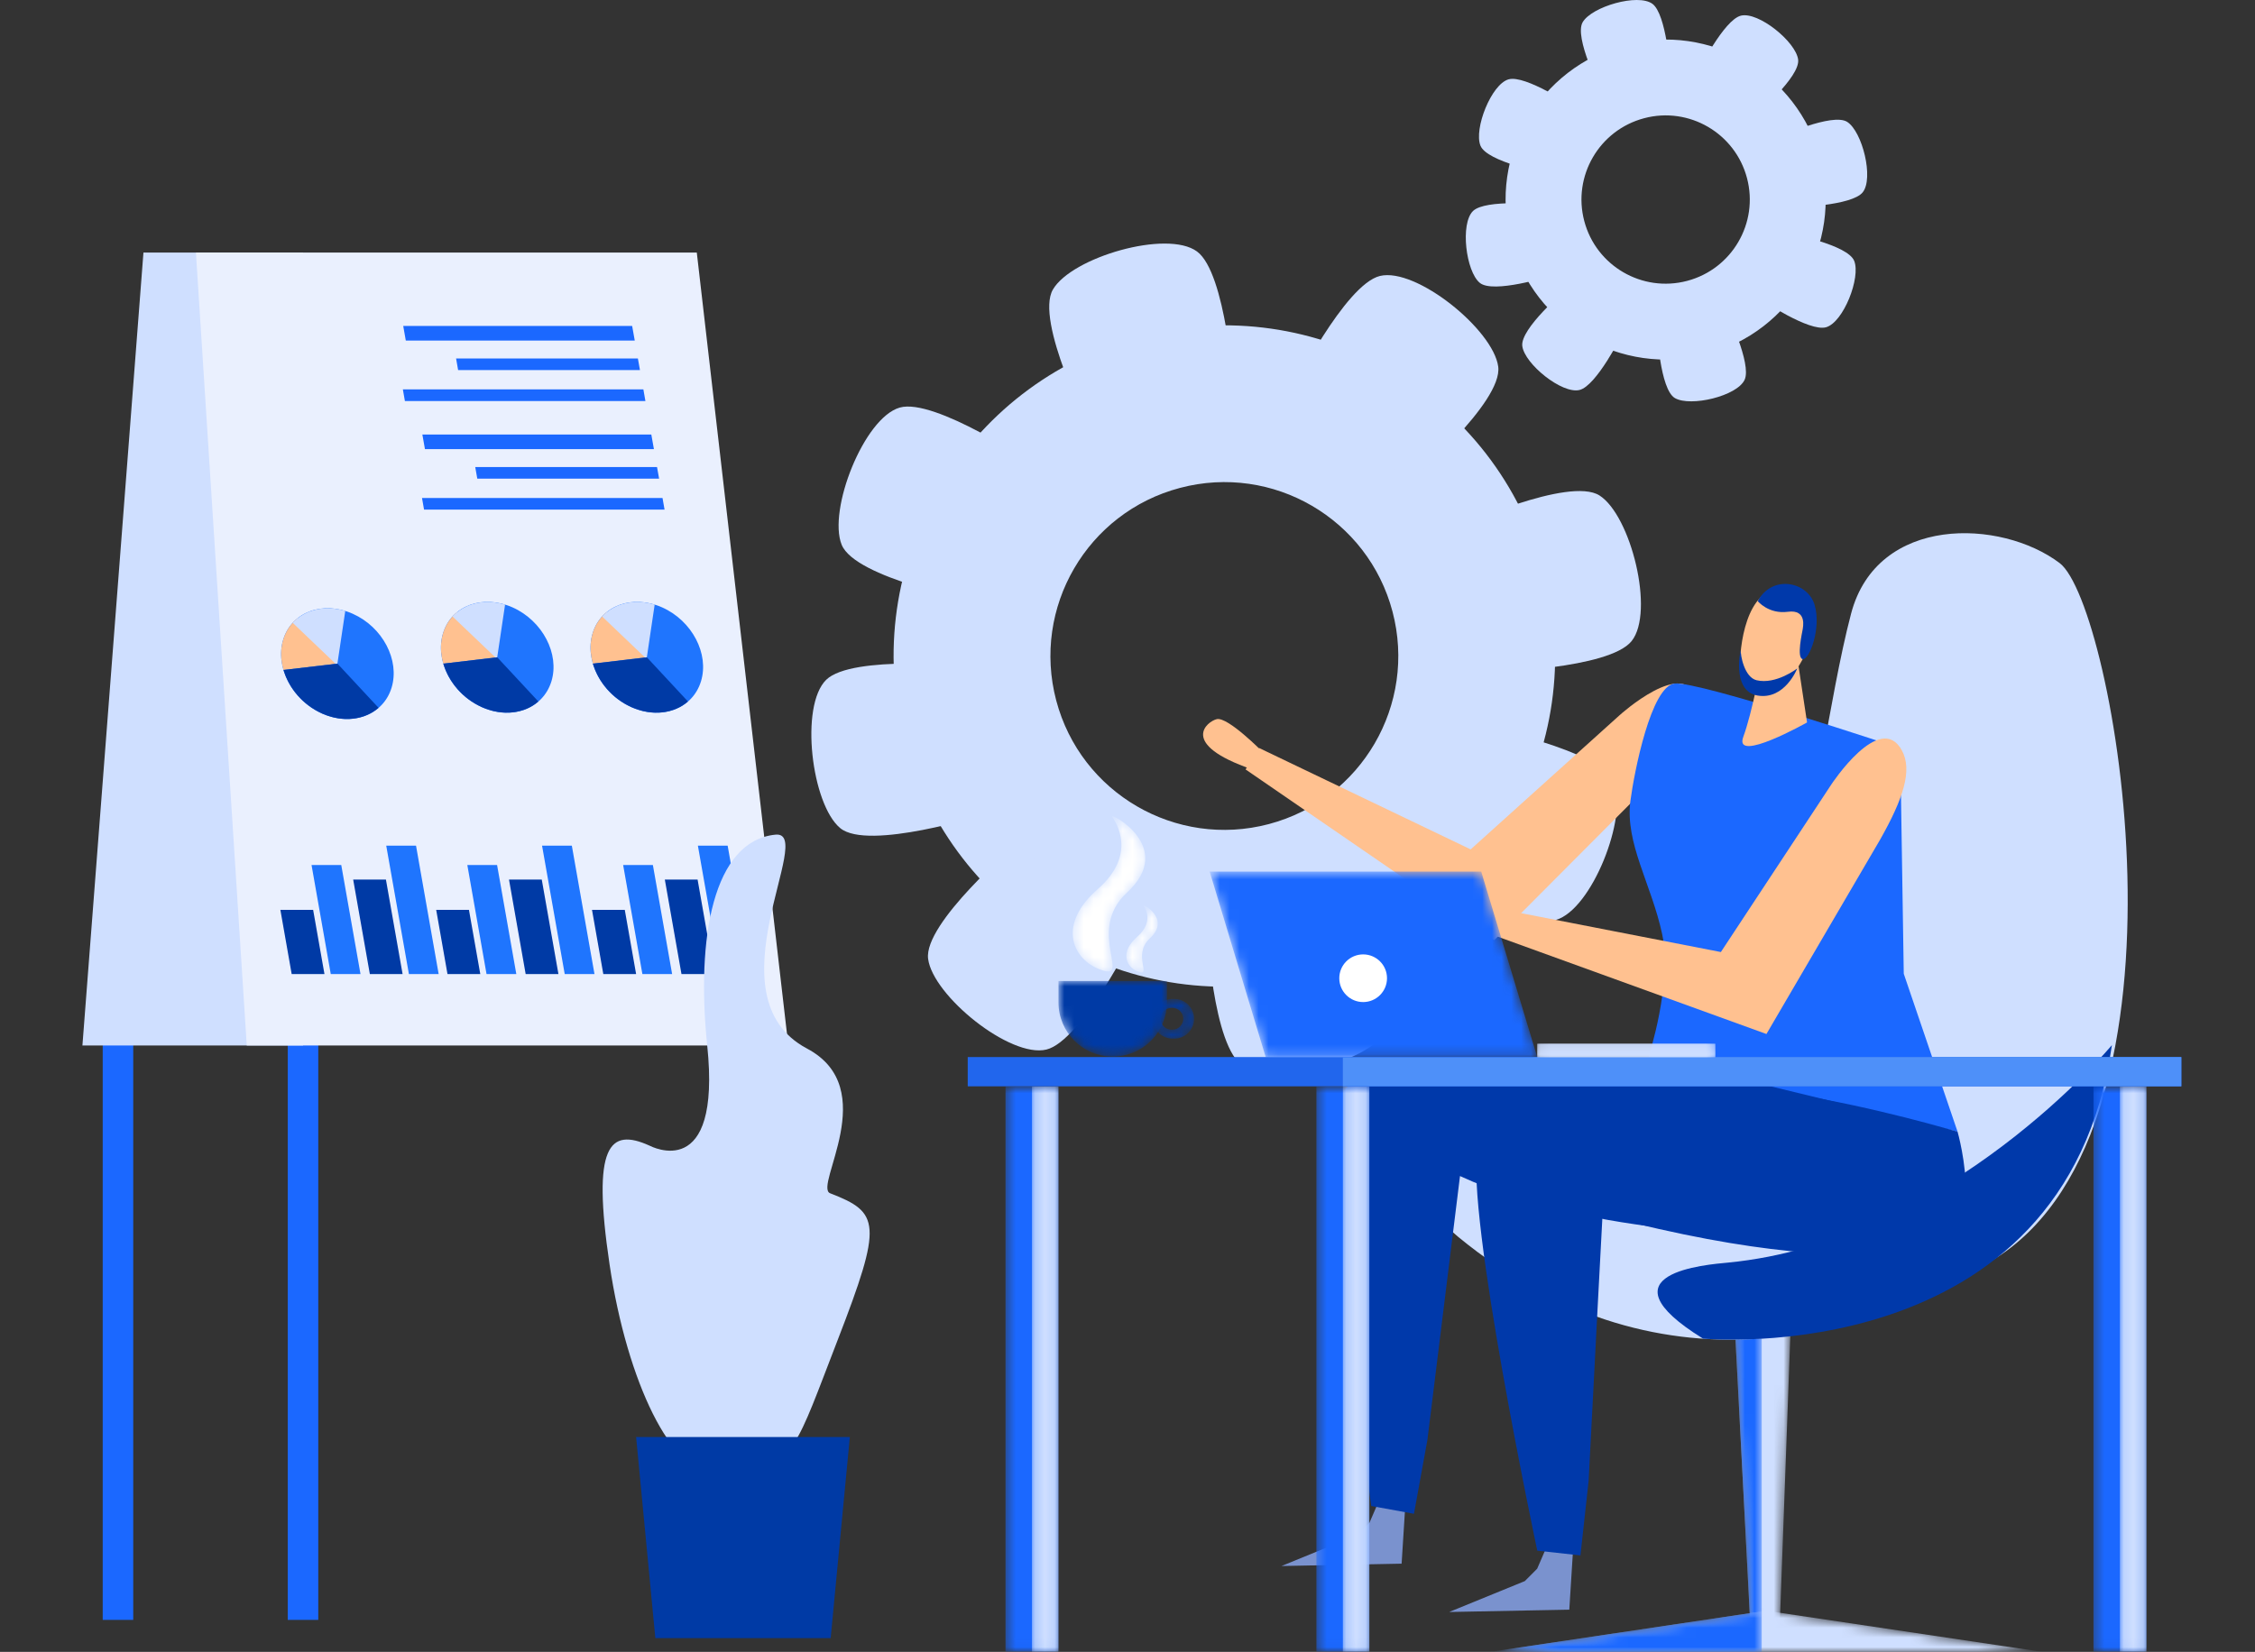 <svg width="232" height="170" viewBox="0 0 232 170" fill="none" xmlns="http://www.w3.org/2000/svg">
<rect x="0" y="0" width="232" height="170" fill="#333333" stroke="none"/>
<path d="M130.535 84.809C120.981 87.331 111.189 81.634 108.665 72.081C106.145 62.524 111.844 52.733 121.402 50.211C130.954 47.684 140.745 53.389 143.265 62.941C145.786 72.499 140.089 82.282 130.535 84.809ZM117.281 34.616C99.113 39.413 88.272 58.026 93.071 76.197C97.867 94.363 116.482 105.206 134.653 100.408C152.817 95.611 163.66 76.991 158.864 58.827C154.065 40.657 135.448 29.82 117.281 34.616Z" fill="#CFDFFF"/>
<path d="M126.945 40.24L112.118 44.155C112.118 44.155 106.455 33.003 108.326 29.796C110.254 26.477 120.063 23.609 123.149 25.879C126.146 28.075 126.945 40.24 126.945 40.24Z" fill="#CFDFFF"/>
<path d="M138.979 91.452L124.151 95.367C124.151 95.367 124.734 107.86 127.943 109.733C131.254 111.661 141.199 109.316 142.771 105.815C144.289 102.429 138.979 91.452 138.979 91.452Z" fill="#CFDFFF"/>
<path d="M106.25 47.725L100.279 61.849C100.279 61.849 87.993 59.508 86.594 56.063C85.153 52.511 88.881 43 92.567 41.944C96.137 40.918 106.25 47.725 106.25 47.725Z" fill="#CFDFFF"/>
<path d="M99.793 68.558L101.238 83.826C101.238 83.826 89.308 87.593 86.447 85.224C83.492 82.781 82.261 72.638 85.004 69.956C87.663 67.364 99.793 68.558 99.793 68.558Z" fill="#CFDFFF"/>
<path d="M153.365 69.171L150.055 54.199C150.055 54.199 161.433 48.995 164.561 50.99C167.791 53.053 170.257 62.974 167.869 65.969C165.55 68.867 153.365 69.171 153.365 69.171Z" fill="#CFDFFF"/>
<path d="M132.925 40.188L145.097 49.522C145.097 49.522 154.62 41.421 154.141 37.735C153.636 33.932 145.699 27.501 141.974 28.399C138.363 29.274 132.925 40.188 132.925 40.188Z" fill="#CFDFFF"/>
<path d="M116.698 96.227L104.531 86.895C104.531 86.895 94.999 94.998 95.487 98.682C95.988 102.479 103.931 108.914 107.654 108.011C111.267 107.143 116.698 96.227 116.698 96.227Z" fill="#CFDFFF"/>
<path d="M146.399 88.88L152.374 74.758C152.374 74.758 164.66 77.099 166.055 80.542C167.495 84.092 163.768 93.609 160.082 94.668C156.51 95.693 146.399 88.88 146.399 88.88Z" fill="#CFDFFF"/>
<mask id="mask0_279_7284" style="mask-type:luminance" maskUnits="userSpaceOnUse" x="177" y="122" width="8" height="46">
<path d="M180.092 167.529H183.094L184.735 122.699H177.762L180.092 167.529Z" fill="white"/>
</mask>
<g mask="url(#mask0_279_7284)">
<path d="M180.092 167.529H183.094L184.735 122.699H177.762L180.092 167.529Z" fill="#CFDFFF"/>
</g>
<mask id="mask1_279_7284" style="mask-type:luminance" maskUnits="userSpaceOnUse" x="177" y="122" width="5" height="46">
<path d="M181.25 167.529V122.699H177.762L180.092 167.529H181.25Z" fill="white"/>
</mask>
<g mask="url(#mask1_279_7284)">
<path d="M181.25 167.529V122.699H177.762L180.092 167.529H181.25Z" fill="#1B68FF"/>
</g>
<mask id="mask2_279_7284" style="mask-type:luminance" maskUnits="userSpaceOnUse" x="153" y="165" width="58" height="5">
<path d="M210.145 170H153.277L181.707 165.763L210.145 170Z" fill="white"/>
</mask>
<g mask="url(#mask2_279_7284)">
<path d="M210.145 170H153.277L181.707 165.763L210.145 170Z" fill="#CFDFFF"/>
</g>
<mask id="mask3_279_7284" style="mask-type:luminance" maskUnits="userSpaceOnUse" x="153" y="165" width="29" height="5">
<path d="M181.25 165.83L153.277 170H181.25V165.83Z" fill="white"/>
</mask>
<g mask="url(#mask3_279_7284)">
<path d="M181.25 165.83L153.277 170H181.25V165.83Z" fill="#1B68FF"/>
</g>
<path d="M211.905 57.95C205.871 53.381 193.125 52.979 190.445 63.146C188.115 72.001 186.703 85.299 183.183 96.525C181.071 103.25 178.585 115.03 154.113 117.824C151.787 118.09 143.267 121.74 150.012 127.279C171.452 144.903 193.812 136.844 205.403 129.432C227.08 115.574 217.475 62.17 211.905 57.95Z" fill="#CFDFFF"/>
<path d="M144.647 153.865L142.339 153.367L140.896 156.699L139.624 157.977L131.843 161.161L144.202 160.919L144.647 153.865Z" fill="#7A92CE"/>
<path d="M199.042 113.665C199.042 113.665 190.443 124.439 183.107 127.024C183.107 127.024 164.383 127.534 150.208 121.029C150.208 121.029 148.75 132.844 146.854 148.195L145.472 155.786L141.077 154.984C141.077 154.984 136.121 119.436 137.905 113.227C139.691 107.016 155.251 109.525 157.836 109.672C158.974 109.735 162.638 109.232 169.612 108.744C177.922 108.165 199.042 113.665 199.042 113.665Z" fill="#0039AA"/>
<path d="M161.896 158.604L159.589 158.105L158.149 161.435L156.877 162.713L149.094 165.892L161.453 165.653L161.896 158.604Z" fill="#7A92CE"/>
<path d="M129.936 77.419C129.936 77.419 126.341 73.752 125.189 74.007C124.216 74.227 121.192 76.562 128.835 79.183L129.936 77.419Z" fill="#FFC190"/>
<path d="M170.095 80.328L153.722 96.76L128.148 79.183L129.532 76.974L151.305 87.411L166.638 73.594C166.638 73.594 173.389 67.485 174.553 71.999C175.136 74.285 173.406 76.89 170.095 80.328Z" fill="#FFC190"/>
<path d="M195.501 77.004C195.501 77.004 174.715 70.055 172.288 70.344C169.86 70.627 168.131 79.451 167.74 82.42C167.172 86.765 169.901 90.996 170.999 96.09C172.091 101.183 169.612 108.743 169.612 108.743L201.399 116.466L195.864 100.211L195.501 77.004Z" fill="#1B68FF"/>
<path d="M201.399 116.466C201.399 116.466 205.042 129.173 197.265 129.214C189.061 129.259 181.196 129.305 164.87 125.068C164.87 125.068 164.055 140.344 163.442 152.401L162.6 160.07L158.16 159.582C158.16 159.582 150.698 124.476 152.044 118.155C153.385 111.829 169.51 112.091 172.106 112.052C173.19 112.039 178.881 111.724 184.681 112.626C192.75 113.879 201.399 116.466 201.399 116.466Z" fill="#0039AA"/>
<path d="M185.031 68.507L185.914 74.348C185.914 74.348 178.349 78.611 179.349 75.847C180.293 73.281 181.241 68.088 181.241 68.088L185.031 68.507Z" fill="#FFC190"/>
<path d="M185.753 61.965C186.083 63.179 186.755 65.543 185.932 66.999C185.109 68.461 183.824 71.083 182.004 71.549C180.179 72.013 179.319 70.344 179.121 69.61C178.794 68.433 179.121 62.06 182.101 60.829C184.355 59.894 185.491 61.043 185.753 61.965Z" fill="#FFC190"/>
<path d="M180.842 61.864C180.842 61.864 181.95 63.224 183.945 62.958C185.945 62.691 185.485 64.587 185.459 64.796C185.431 65.01 184.802 67.712 185.468 67.833C186.141 67.951 187.418 64.636 186.686 62.231C185.954 59.831 182.312 59.108 180.842 61.864Z" fill="#0039AA"/>
<path d="M184.906 68.789C184.906 68.789 182.729 70.478 180.723 70.005C179.458 69.703 179.045 67.388 179.103 66.908C179.164 66.431 178.008 71.104 180.822 71.579C183.634 72.052 184.906 68.789 184.906 68.789Z" fill="#0039AA"/>
<path d="M153.845 93.689C153.845 93.689 149.448 91.041 148.396 91.581C147.515 92.037 145.176 95.054 153.234 95.671L153.845 93.689Z" fill="#FFC190"/>
<path d="M193.445 86.383L181.736 106.411L152.569 95.844L153.348 93.361L177.047 97.976L188.404 80.742C188.404 80.742 193.402 73.123 195.658 77.203C196.805 79.269 195.784 82.23 193.445 86.383Z" fill="#FFC190"/>
<path d="M173.575 28.906C168.951 30.127 164.215 27.371 162.993 22.747C161.772 18.124 164.532 13.388 169.156 12.165C173.778 10.941 178.516 13.705 179.736 18.327C180.956 22.95 178.198 27.686 173.575 28.906ZM167.161 4.62C158.371 6.941 153.126 15.947 155.447 24.738C157.766 33.528 166.774 38.776 175.57 36.456C184.357 34.133 189.605 25.125 187.283 16.335C184.962 7.542 175.952 2.298 167.161 4.62Z" fill="#CFDFFF"/>
<path d="M171.838 7.339L164.662 9.235C164.662 9.235 161.924 3.838 162.829 2.286C163.762 0.681 168.508 -0.703 170.003 0.392C171.454 1.456 171.838 7.339 171.838 7.339Z" fill="#CFDFFF"/>
<path d="M177.661 32.122L170.487 34.016C170.487 34.016 170.769 40.063 172.32 40.968C173.925 41.898 178.736 40.764 179.496 39.071C180.231 37.43 177.661 32.122 177.661 32.122Z" fill="#CFDFFF"/>
<path d="M161.824 10.962L158.935 17.8C158.935 17.8 152.99 16.666 152.314 14.994C151.618 13.277 153.422 8.675 155.203 8.166C156.931 7.669 161.824 10.962 161.824 10.962Z" fill="#CFDFFF"/>
<path d="M158.7 21.044L159.399 28.429C159.399 28.429 153.627 30.254 152.243 29.107C150.813 27.926 150.217 23.017 151.545 21.717C152.832 20.465 158.7 21.044 158.7 21.044Z" fill="#CFDFFF"/>
<path d="M184.621 21.339L183.021 14.096C183.021 14.096 188.528 11.578 190.04 12.541C191.603 13.539 192.797 18.34 191.64 19.791C190.519 21.192 184.621 21.339 184.621 21.339Z" fill="#CFDFFF"/>
<path d="M174.732 7.319L180.622 11.831C180.622 11.831 185.23 7.913 184.997 6.129C184.753 4.289 180.913 1.177 179.112 1.611C177.365 2.033 174.732 7.319 174.732 7.319Z" fill="#CFDFFF"/>
<path d="M166.88 34.431L160.993 29.915C160.993 29.915 156.38 33.837 156.618 35.618C156.86 37.458 160.702 40.57 162.503 40.134C164.252 39.713 166.88 34.431 166.88 34.431Z" fill="#CFDFFF"/>
<path d="M181.252 30.876L184.142 24.045C184.142 24.045 190.089 25.177 190.763 26.844C191.458 28.559 189.657 33.165 187.873 33.677C186.144 34.174 181.252 30.876 181.252 30.876Z" fill="#CFDFFF"/>
<path d="M217.278 107.552C217.278 107.552 200.485 127.741 177.762 129.938C175.717 130.136 164.26 130.981 175.214 137.76C175.214 137.76 212.46 141.258 217.278 107.552Z" fill="#0039AA"/>
<mask id="mask4_279_7284" style="mask-type:luminance" maskUnits="userSpaceOnUse" x="158" y="107" width="19" height="2">
<path d="M158.162 108.808H176.471V107.416H158.162V108.808Z" fill="white"/>
</mask>
<g mask="url(#mask4_279_7284)">
<path d="M158.162 108.808H176.471V107.416H158.162V108.808Z" fill="#CFDFFF"/>
</g>
<path d="M142.699 100.671C142.699 102.025 141.598 103.124 140.246 103.124C138.89 103.124 137.789 102.025 137.789 100.671C137.789 99.315 138.89 98.218 140.246 98.218C141.598 98.218 142.699 99.315 142.699 100.671Z" fill="white"/>
<mask id="mask5_279_7284" style="mask-type:luminance" maskUnits="userSpaceOnUse" x="103" y="111" width="6" height="59">
<path d="M108.896 169.972H103.449V111.795H108.896V169.972Z" fill="white"/>
</mask>
<g mask="url(#mask5_279_7284)">
<path d="M108.896 169.972H103.449V111.795H108.896V169.972Z" fill="#1B68FF"/>
</g>
<mask id="mask6_279_7284" style="mask-type:luminance" maskUnits="userSpaceOnUse" x="106" y="111" width="3" height="59">
<path d="M108.896 169.972H106.172V111.795H108.896V169.972Z" fill="white"/>
</mask>
<g mask="url(#mask6_279_7284)">
<path d="M108.896 169.972H106.172V111.795H108.896V169.972Z" fill="#CFDFFF"/>
</g>
<mask id="mask7_279_7284" style="mask-type:luminance" maskUnits="userSpaceOnUse" x="215" y="111" width="6" height="59">
<path d="M220.828 169.972H215.38V111.795H220.828V169.972Z" fill="white"/>
</mask>
<g mask="url(#mask7_279_7284)">
<path d="M220.828 169.972H215.38V111.795H220.828V169.972Z" fill="#1B68FF"/>
</g>
<mask id="mask8_279_7284" style="mask-type:luminance" maskUnits="userSpaceOnUse" x="218" y="111" width="3" height="59">
<path d="M220.828 169.972H218.099V111.795H220.828V169.972Z" fill="white"/>
</mask>
<g mask="url(#mask8_279_7284)">
<path d="M220.828 169.972H218.099V111.795H220.828V169.972Z" fill="#CFDFFF"/>
</g>
<mask id="mask9_279_7284" style="mask-type:luminance" maskUnits="userSpaceOnUse" x="135" y="111" width="6" height="59">
<path d="M140.881 169.972H135.433V111.795H140.881V169.972Z" fill="white"/>
</mask>
<g mask="url(#mask9_279_7284)">
<path d="M140.881 169.972H135.433V111.795H140.881V169.972Z" fill="#1B68FF"/>
</g>
<mask id="mask10_279_7284" style="mask-type:luminance" maskUnits="userSpaceOnUse" x="138" y="111" width="3" height="59">
<path d="M140.881 169.972H138.156V111.795H140.881V169.972Z" fill="white"/>
</mask>
<g mask="url(#mask10_279_7284)">
<path d="M140.881 169.972H138.156V111.795H140.881V169.972Z" fill="#CFDFFF"/>
</g>
<path d="M224.422 111.795H99.562V108.783H224.422V111.795Z" fill="#2166ED"/>
<path d="M224.422 111.795H138.156V108.783H224.422V111.795Z" fill="#4E90F9"/>
<mask id="mask11_279_7284" style="mask-type:luminance" maskUnits="userSpaceOnUse" x="118" y="102" width="5" height="5">
<path d="M120.613 105.967H120.529C119.909 105.967 119.41 105.463 119.41 104.846C119.41 104.226 119.909 103.723 120.529 103.723H120.613C121.233 103.723 121.734 104.226 121.734 104.846C121.734 105.463 121.233 105.967 120.613 105.967ZM120.806 102.801H120.65C119.518 102.801 118.603 103.716 118.603 104.846C118.603 105.973 119.518 106.889 120.65 106.889H120.806C121.935 106.889 122.851 105.973 122.851 104.846C122.851 103.716 121.935 102.801 120.806 102.801Z" fill="white"/>
</mask>
<g mask="url(#mask11_279_7284)">
<path d="M120.613 105.967H120.529C119.909 105.967 119.41 105.463 119.41 104.846C119.41 104.226 119.909 103.723 120.529 103.723H120.613C121.233 103.723 121.734 104.226 121.734 104.846C121.734 105.463 121.233 105.967 120.613 105.967ZM120.806 102.801H120.65C119.518 102.801 118.603 103.716 118.603 104.846C118.603 105.973 119.518 106.889 120.65 106.889H120.806C121.935 106.889 122.851 105.973 122.851 104.846C122.851 103.716 121.935 102.801 120.806 102.801Z" fill="#003AA5"/>
</g>
<mask id="mask12_279_7284" style="mask-type:luminance" maskUnits="userSpaceOnUse" x="108" y="100" width="13" height="9">
<path d="M114.478 108.733C117.562 108.733 120.059 106.236 120.059 103.152V100.954H108.896V103.152C108.896 106.236 111.394 108.733 114.478 108.733Z" fill="white"/>
</mask>
<g mask="url(#mask12_279_7284)">
<path d="M114.478 108.733C117.562 108.733 120.059 106.236 120.059 103.152V100.954H108.896V103.152C108.896 106.236 111.394 108.733 114.478 108.733Z" fill="#003AA5"/>
</g>
<mask id="mask13_279_7284" style="mask-type:luminance" maskUnits="userSpaceOnUse" x="110" y="84" width="8" height="16">
<path d="M112.941 99.674C110.287 98.542 108.812 95.106 112.941 91.497C117.061 87.886 114.77 84.574 114.427 84.055C114.083 83.541 121.069 87.133 115.94 91.862C111.58 95.881 116.791 101.31 112.941 99.674Z" fill="white"/>
</mask>
<g mask="url(#mask13_279_7284)">
<path d="M112.941 99.674C110.287 98.542 108.812 95.106 112.941 91.497C117.061 87.886 114.77 84.574 114.427 84.055C114.083 83.541 121.069 87.133 115.94 91.862C111.58 95.881 116.791 101.31 112.941 99.674Z" fill="white"/>
</g>
<mask id="mask14_279_7284" style="mask-type:luminance" maskUnits="userSpaceOnUse" x="115" y="93" width="5" height="8">
<path d="M116.994 99.952C115.85 99.462 115.208 97.976 116.994 96.41C118.782 94.849 117.789 93.417 117.642 93.195C117.491 92.97 120.516 94.523 118.294 96.572C116.411 98.306 118.663 100.662 116.994 99.952Z" fill="white"/>
</mask>
<g mask="url(#mask14_279_7284)">
<path d="M116.994 99.952C115.85 99.462 115.208 97.976 116.994 96.41C118.782 94.849 117.789 93.417 117.642 93.195C117.491 92.97 120.516 94.523 118.294 96.572C116.411 98.306 118.663 100.662 116.994 99.952Z" fill="white"/>
</g>
<mask id="mask15_279_7284" style="mask-type:luminance" maskUnits="userSpaceOnUse" x="158" y="107" width="19" height="2">
<path d="M158.162 108.808H176.471V107.416H158.162V108.808Z" fill="white"/>
</mask>
<g mask="url(#mask15_279_7284)">
<path d="M158.162 108.808H176.471V107.416H158.162V108.808Z" fill="#CFDFFF"/>
</g>
<path d="M142.699 100.671C142.699 102.025 141.598 103.124 140.246 103.124C138.89 103.124 137.789 102.025 137.789 100.671C137.789 99.315 138.89 98.218 140.246 98.218C141.598 98.218 142.699 99.315 142.699 100.671Z" fill="white"/>
<mask id="mask16_279_7284" style="mask-type:luminance" maskUnits="userSpaceOnUse" x="124" y="89" width="35" height="20">
<path d="M130.222 108.808H158.162L152.392 89.692H124.451L130.222 108.808Z" fill="white"/>
</mask>
<g mask="url(#mask16_279_7284)">
<path d="M130.222 108.808H158.162L152.392 89.692H124.451L130.222 108.808Z" fill="#1B68FF"/>
</g>
<mask id="mask17_279_7284" style="mask-type:luminance" maskUnits="userSpaceOnUse" x="158" y="107" width="19" height="2">
<path d="M158.162 108.808H176.471V107.416H158.162V108.808Z" fill="white"/>
</mask>
<g mask="url(#mask17_279_7284)">
<path d="M158.162 108.808H176.471V107.416H158.162V108.808Z" fill="#CFDFFF"/>
</g>
<path d="M142.699 100.671C142.699 102.025 141.598 103.124 140.246 103.124C138.89 103.124 137.789 102.025 137.789 100.671C137.789 99.315 138.89 98.218 140.246 98.218C141.598 98.218 142.699 99.315 142.699 100.671Z" fill="white"/>
<path d="M73.338 166.704H76.476V87.761H73.338V166.704Z" fill="#9BC6EA"/>
<path d="M29.605 166.704H32.745V87.761H29.605V166.704Z" fill="#1B68FF"/>
<path d="M10.568 166.704H13.708V87.761H10.568V166.704Z" fill="#1B68FF"/>
<path d="M8.48 107.59H31.177V25.993H14.758L8.48 107.59Z" fill="#CFDFFF"/>
<path d="M25.387 107.59H81.104L71.688 25.993H20.157L25.387 107.59Z" fill="#EAF0FE"/>
<path d="M74.131 100.245H77.193L74.863 87.029H71.8L74.131 100.245Z" fill="#1F75FE"/>
<path d="M70.112 100.245H73.483L71.77 90.517H68.399L70.112 100.245Z" fill="#003AA5"/>
<path d="M66.091 100.245H69.151L67.171 89.022H64.111L66.091 100.245Z" fill="#1F75FE"/>
<path d="M62.07 100.245H65.445L64.279 93.633H60.906L62.07 100.245Z" fill="#003AA5"/>
<path d="M58.1 100.245H61.162L58.832 87.029H55.768L58.1 100.245Z" fill="#1F75FE"/>
<path d="M54.082 100.245H57.453L55.738 90.517H52.367L54.082 100.245Z" fill="#003AA5"/>
<path d="M50.056 100.245H53.12L51.142 89.022H48.08L50.056 100.245Z" fill="#1F75FE"/>
<path d="M46.039 100.245H49.413L48.247 93.633H44.876L46.039 100.245Z" fill="#003AA5"/>
<path d="M42.07 100.245H45.13L42.802 87.029H39.737L42.07 100.245Z" fill="#1F75FE"/>
<path d="M38.051 100.245H41.42L39.705 90.517H36.336L38.051 100.245Z" fill="#003AA5"/>
<path d="M34.03 100.245H37.09L35.11 89.022H32.052L34.03 100.245Z" fill="#1F75FE"/>
<path d="M30.009 100.245H33.382L32.216 93.633H28.845L30.009 100.245Z" fill="#003AA5"/>
<path d="M64.963 72.774C68.043 74.147 71.243 72.962 72.116 70.126C72.988 67.295 71.204 63.883 68.127 62.509C65.05 61.138 61.847 62.321 60.975 65.155C60.1 67.99 61.888 71.396 64.963 72.774Z" fill="#1F75FE"/>
<path d="M62.441 62.982L66.549 67.64L60.999 68.297C60.699 67.254 60.664 66.167 60.975 65.155C61.251 64.254 61.767 63.522 62.441 62.982Z" fill="#FFC190"/>
<path d="M64.963 72.774C62.987 71.895 61.549 70.167 60.998 68.297L66.549 67.641L70.779 72.191C69.345 73.437 67.127 73.737 64.963 72.774Z" fill="#003AA5"/>
<path d="M67.354 62.222L66.549 67.641L66.367 67.662L61.949 63.447C63.197 62.08 65.255 61.579 67.354 62.222Z" fill="#CFDFFF"/>
<path d="M49.577 72.774C52.65 74.147 55.852 72.962 56.729 70.126C57.599 67.295 55.813 63.883 52.738 62.509C49.661 61.138 46.458 62.321 45.586 65.155C44.711 67.99 46.499 71.396 49.577 72.774Z" fill="#1F75FE"/>
<path d="M47.05 62.982L51.155 67.64L45.609 68.297C45.305 67.254 45.275 66.167 45.586 65.155C45.86 64.254 46.378 63.522 47.05 62.982Z" fill="#FFC190"/>
<path d="M49.577 72.774C47.598 71.895 46.158 70.167 45.609 68.297L51.155 67.641L55.388 72.191C53.956 73.437 51.734 73.737 49.577 72.774Z" fill="#003AA5"/>
<path d="M51.963 62.222L51.155 67.641L50.978 67.662L46.558 63.447C47.806 62.08 49.866 61.579 51.963 62.222Z" fill="#CFDFFF"/>
<path d="M33.131 73.428C36.209 74.799 39.411 73.614 40.284 70.78C41.156 67.945 39.373 64.535 36.293 63.164C33.218 61.788 30.015 62.976 29.143 65.807C28.268 68.642 30.056 72.05 33.131 73.428Z" fill="#1F75FE"/>
<path d="M30.607 63.634L34.715 68.293L29.167 68.947C28.864 67.904 28.83 66.82 29.143 65.807C29.419 64.906 29.935 64.172 30.607 63.634Z" fill="#FFC190"/>
<path d="M33.132 73.428C31.154 72.543 29.717 70.819 29.167 68.947L34.715 68.293L38.947 72.843C37.511 74.089 35.293 74.389 33.132 73.428Z" fill="#003AA5"/>
<path d="M35.522 62.876L34.714 68.293L34.531 68.314L30.114 64.097C31.365 62.732 33.423 62.229 35.522 62.876Z" fill="#CFDFFF"/>
<path d="M65.305 35.048H41.75L41.485 33.545H65.037L65.305 35.048Z" fill="#1B68FF"/>
<path d="M65.84 38.082H47.132L46.923 36.888H65.627L65.84 38.082Z" fill="#1B68FF"/>
<path d="M66.402 41.27H41.657L41.448 40.074H66.192L66.402 41.27Z" fill="#1B68FF"/>
<path d="M67.277 46.222H43.72L43.454 44.717H67.009L67.277 46.222Z" fill="#1B68FF"/>
<path d="M67.81 49.256H49.104L48.894 48.062H67.596L67.81 49.256Z" fill="#1B68FF"/>
<path d="M68.371 52.444H43.627L43.417 51.249H68.162L68.371 52.444Z" fill="#1B68FF"/>
<path d="M85.405 122.8C83.665 122.122 90.772 112.015 83.03 107.91C72.861 102.516 84.064 85.481 79.784 85.895C73.385 86.522 71.604 96.484 72.761 107.599C74.238 121.805 66.967 117.965 66.825 117.9C62.689 116.028 60.886 117.84 62.711 130.106C64.527 142.373 69.265 151.838 73.284 151.235C73.534 151.205 73.774 151.127 74.001 151.017C74.264 151.086 74.523 151.134 74.785 151.149C75.381 151.175 75.972 151.03 76.547 150.76C81.62 151.019 81.935 148.871 86.189 137.883C90.843 125.865 90.521 124.779 85.405 122.8Z" fill="#CFDFFF"/>
<path d="M85.462 168.579H67.423L65.445 147.884H87.434L85.462 168.579Z" fill="#003AA5"/>
</svg>
